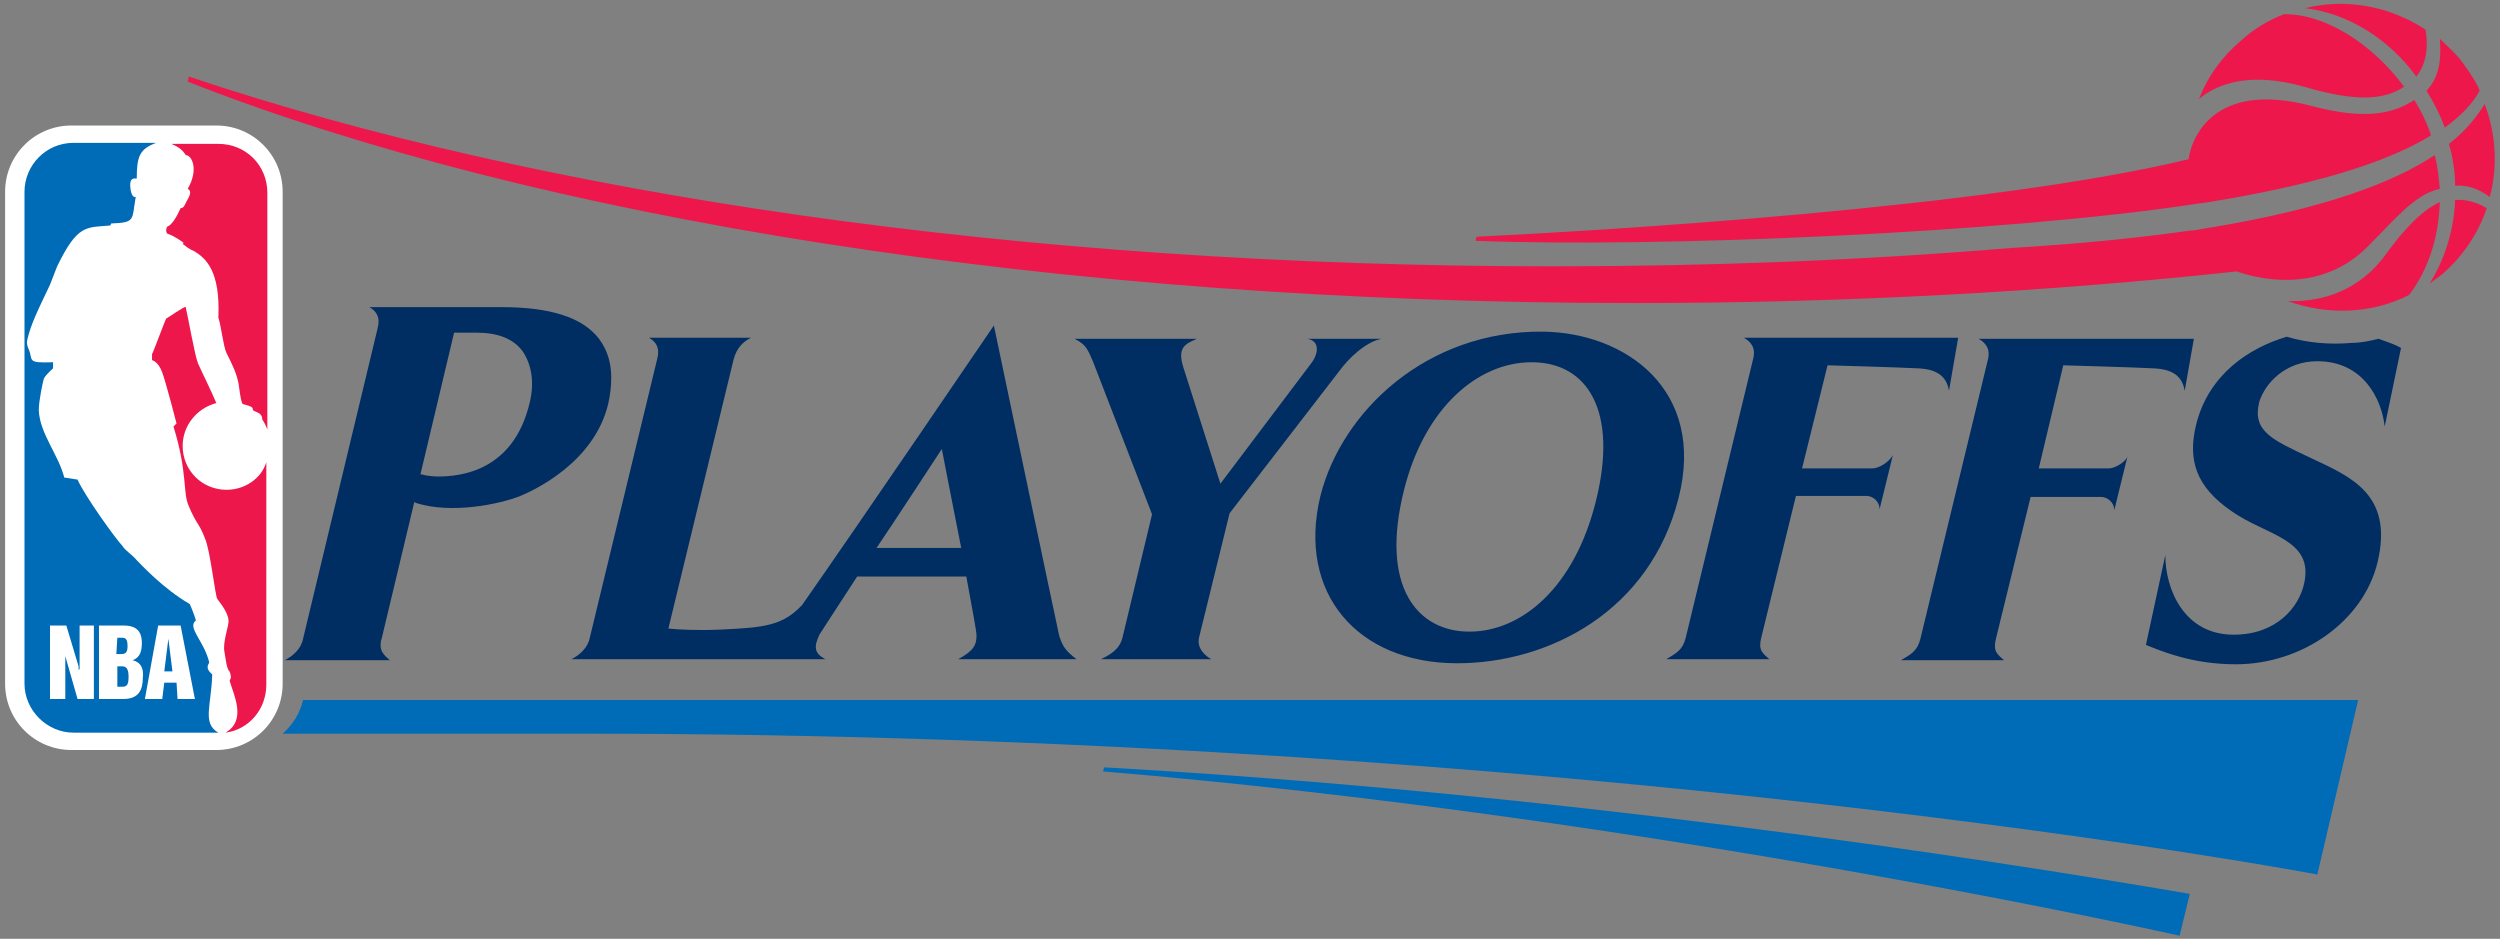 <?xml version="1.0" encoding="utf-8"?>
<!-- Generator: Adobe Illustrator 18.1.1, SVG Export Plug-In . SVG Version: 6.00 Build 0)  -->
<!DOCTYPE svg PUBLIC "-//W3C//DTD SVG 1.1//EN" "http://www.w3.org/Graphics/SVG/1.1/DTD/svg11.dtd">
<svg version="1.1" id="Layer_1" xmlns="http://www.w3.org/2000/svg" xmlns:xlink="http://www.w3.org/1999/xlink" x="0px" y="0px"
	 width="245px" height="92px" viewBox="-57 -11 245 92" enable-background="new -57 -11 245 92" xml:space="preserve">
<rect x="-57" y="-11" width="245" height="92" fill="#808080" stroke="none"/>
<g>
	<path fill="#ED174C" d="M179.8-3.5c1.2-1.5,1.1-3.4,0.9-4.6c-3.5-2.3-7.8-3.1-11.8-2.1C173.1-9.7,177.1-7.2,179.8-3.5z M168.8-2.5
		c5.4,1.6,8,1.2,9.8,0c-3.1-4.2-7.8-7.2-11.8-7.1c-1.5,0.6-2.9,1.4-4.2,2.6c-1.9,1.6-3.3,3.6-4.1,5.7C160.3-2.8,163.5-4,168.8-2.5z
		 M186.5-0.8c-0.7,1.1-1.7,2.5-3.5,3.9c0.4,1.4,0.6,2.8,0.6,4.1c1.2-0.1,2.3,0.3,3.4,1.1C187.8,5.3,187.6,2.1,186.5-0.8z M180.8-2.1
		c0.7,1.1,1.3,2.3,1.8,3.6c1.5-1.1,2.7-2.3,3.4-3.6c0-0.1-0.1-0.2-0.1-0.3l0,0c-0.5-1-1.2-2-1.9-2.9c-0.6-0.7-1.3-1.3-1.9-1.9
		C182.2-5.8,182.3-3.7,180.8-2.1z M183.6,8.6c-0.1,2.9-1,5.8-2.5,8.2c0.4-0.3,0.8-0.6,1.2-0.9c2.1-1.8,3.6-4.1,4.4-6.5
		C186,9,185,8.5,183.6,8.6z M176.6,14.2c-2.9,3.8-6.9,4.4-9.4,4.3c3.8,1.4,8.2,1.3,11.9-0.6c1.9-2.5,2.9-5.7,3-9.1
		C180.4,9.6,178.7,11.3,176.6,14.2z M158.1,9L158.1,9c0.5-0.1,0.9-0.1,1.4-0.2c9.8-1.6,17.1-3.7,21.7-6.5c0-0.1,0-0.1,0-0.2
		c-0.4-1.1-0.9-2.2-1.6-3.3c-2,1.3-4.7,2-10,0.6c-10.5-2.8-12,4.2-12.1,5.1v0.1c-19.9,4.8-57.6,7-69.8,7.6l-0.1,0.4
		C105.7,13.3,139.6,11.8,158.1,9z M175,13.2c2.9-2.9,4.6-5.1,7.1-5.7c-0.1-1.1-0.2-2.2-0.5-3.3c-3.9,2.6-10.7,5.3-22.6,7.2
		c0,0-0.9,0.2-1.4,0.2c-4.9,0.7-10.7,1.3-17.5,1.7c-14.4,1.2-29.4,1.8-44.9,1.8C42.9,15.1-4.3,8-38.5-3.5L-38.6-3
		c33.8,13.3,84.8,21.7,141.8,21.7c20.6,0,40.5-1.1,59-3.1C162.3,15.6,169.6,18.6,175,13.2z"/>
	<path fill="#FFFFFF" d="M-50,1.3c-3.6,0-6.5,2.9-6.5,6.5V56c0,3.6,2.9,6.5,6.5,6.5h14.2c3.6,0,6.5-2.9,6.5-6.5V7.8
		c0-3.6-2.9-6.5-6.5-6.5C-35.8,1.3-50,1.3-50,1.3z"/>
	<g>
		<path fill="#006BB6" d="M51.2,64.2l-0.1,0.4c54,4.5,105.5,16.1,105.5,16.1l1-4.1C136.6,73,95.5,66.7,51.2,64.2z"/>
		<g>
			<path fill="#FFFFFF" d="M-35.6,3h-14.2c-2.7,0-4.8,2.2-4.8,4.8V56c0,2.6,2.2,4.8,4.8,4.8h14.2c2.7,0,4.8-2.1,4.8-4.8V7.9
				C-30.8,5.2-33,3-35.6,3z"/>
			<path fill="#006BB6" d="M-36.5,53.9c-0.5-2.1-2.2-3.4-1.3-4.1c-0.2-0.7-0.6-1.6-0.6-1.6c-2.6-1.5-4.8-3.9-5.2-4.3
				c-0.4-0.5-1.2-1-1.4-1.4c-0.6-0.6-3.7-4.9-4.4-6.5l-1.3-0.2c-0.6-2.3-2.4-4.3-2.5-6.6c0-0.9,0.4-2.8,0.5-3.1c0.2-0.4,0.9-1,0.9-1
				v-0.6c-2.7,0.1-1.9-0.2-2.4-1.3c-0.3-0.7-0.1-0.9,0-1.4c0.4-1.5,1.6-3.8,2.1-4.9c0.2-0.5,0.7-1.8,0.7-1.8c2-4.1,2.8-3.8,5.2-4
				l0.1-0.2c2.4-0.1,2-0.3,2.4-2.6c-0.4,0.1-0.5-0.7-0.5-0.7c-0.2-1.3,0.4-1.1,0.6-1.1c0-2.2,0.3-2.9,1.9-3.5h-8.1
				c-2.7,0-4.8,2.2-4.8,4.8V56c0,2.6,2.2,4.8,4.8,4.8h14.2c-1.6-0.9-0.7-2.6-0.6-5.7C-37,54.4-36.5,54.1-36.5,53.9"/>
			<path fill="#ED174C" d="M-39.1,12.9c0.4,0.3,0.6,0.5,1.1,0.7c1.2,0.7,2.6,2,2.4,6.5c0.3,1,0.5,2.9,0.8,3.5c0.6,1.2,1,2,1.2,3.1
				c0,0,0.2,1.8,0.4,1.9c1.2,0.3,0.9,0.4,1,0.6c0.2,0.2,0.9,0.2,0.9,0.9c0.2,0.3,0.4,0.7,0.5,1V7.9c0-2.7-2.1-4.8-4.8-4.8h-4.6
				c0.7,0.3,1.1,0.6,1.4,1.1c0.6,0,1.3,1.4,0.2,3.3c0.5,0.3,0.1,0.8-0.2,1.4c-0.1,0.2-0.2,0.5-0.5,0.5c-0.4,0.9-0.9,1.7-1.3,1.8
				c-0.1,0.1-0.2,0.5,0,0.7c0.6,0.2,1.2,0.6,1.6,0.9L-39.1,12.9L-39.1,12.9z"/>
			<path fill="#ED174C" d="M-34.8,37c-2.4,0-4.3-1.9-4.3-4.3c0-2,1.4-3.7,3.3-4.2c-0.5-1.2-1.5-3.2-1.8-3.9c-0.3-0.7-1-4.7-1.2-5.5
				c0-0.2-1.8,1.1-1.9,1.1c-0.1,0.1-1.3,3.4-1.4,3.5v0.6c0,0,0.6,0.1,1,1.2s1.4,5,1.4,5l-0.3,0.3c1.4,4.5,0.9,6.5,1.5,7.8
				c0.8,1.9,1,1.6,1.6,3.2c0.5,1.1,1,5.7,1.2,5.9c0.7,0.9,1.1,1.6,1.1,2.2c0,0.5-0.6,2.1-0.4,3c0.1,0.5,0.2,1.7,0.5,1.9
				c0,0,0.2,0.5,0.1,0.7l-0.1,0.2c0.4,1.4,1.7,3.9-0.4,5.1l0,0c2.3-0.3,4-2.3,4-4.7V34.3C-31.4,35.9-33,37-34.8,37z"/>
			<polygon fill="#FFFFFF" points="-49.2,50.3 -49.2,54.6 -49.3,54.6 -49.3,54.3 -50.5,50.3 -52.1,50.3 -52.1,57.5 -50.6,57.5 
				-50.6,53.1 -50.6,53.1 -50.6,53.3 -49.4,57.5 -47.8,57.5 -47.8,50.3 			"/>
			<path fill="#FFFFFF" d="M-44,53.7L-44,53.7c0.8-0.3,0.9-1,0.9-1.7c0-1.2-0.6-1.7-1.8-1.7h-2.4v7.2h2.4c1.5,0,1.9-0.9,1.9-2.1
				C-42.9,54.5-43.2,53.9-44,53.7z M-45.5,51.5h0.5c0.4,0,0.5,0.3,0.5,0.8s-0.1,0.8-0.6,0.8h-0.5L-45.5,51.5L-45.5,51.5z M-45,56.3
				h-0.5v-2h0.5c0.5,0,0.6,0.5,0.6,1C-44.4,56-44.5,56.3-45,56.3z"/>
			<path fill="#FFFFFF" d="M-39.3,50.3h-2.2l-1.3,7.2h1.7l0.2-1.6h1.2l0.1,1.6h1.7L-39.3,50.3z M-40.9,54.8l0.4-3.2v-0.2l0,0v0.2
				l0.4,3.2H-40.9z"/>
		</g>
		<path fill="#006BB6" d="M-27.3,57.6c-0.3,1.3-1,2.4-2,3.3H0.3c96.8,0,169.8,13.8,169.8,13.8l4-17.1H-27.3z"/>
	</g>
	<g>
		<path fill="#002D62" d="M1.7,22.2c-1.6-2.1-4.8-3.1-9.5-3.1c0,0-5,0-8.5,0h-4.5c0.7,0.4,1.1,1,0.8,2.1l-7.3,30.4
			c-0.2,1-1,1.7-1.8,2.1h10.3c-0.6-0.5-0.9-0.9-0.9-1.4c0-0.2,0-0.5,0.1-0.7l3.2-13.4l0.2,0.1c3.5,1.1,8.2,0.1,10.2-0.7
			c1.2-0.5,7.2-3.2,8.6-9c0.2-0.9,0.3-1.7,0.3-2.6C2.9,24.7,2.6,23.4,1.7,22.2z M-5.1,28.5c-1.6,6.7-6.8,7.2-9,7.2
			c-0.4,0-1.3-0.1-1.5-0.2h-0.2l3.3-13.9h2.2c2.1,0,3.6,0.6,4.5,1.8C-4.9,24.7-4.6,26.5-5.1,28.5z"/>
		<path fill="#002D62" d="M46.8,51.3c-0.4-1.8-6.4-30.4-6.4-30.4S27,40.6,21.6,48.3c-1.9,2-3.6,2.2-8,2.4c-2.1,0.1-4.2,0-5.1-0.1
			l6.4-26.4c0.3-1.1,0.9-1.7,1.7-2.1h-10c0.7,0.4,1.1,1,0.8,2.1L0.8,51.5c-0.2,1-1,1.7-1.8,2.1h24.9c-1.2-0.6-1.1-1.3-0.6-2.4
			c0.2-0.3,1.8-2.8,3.7-5.7h10.7c0.5,2.8,1,5.3,1,5.8c0,0.9-0.3,1.5-1.8,2.3h11.6C47.3,52.7,47.1,52.2,46.8,51.3z M28.9,42.7
			c1.3-1.9,6.4-9.7,6.4-9.7s1,5.2,1.9,9.7H28.9z M63.5,39.3l10.8-14c0.8-1.1,2.5-2.8,4.1-3.1h-7.3c1.3,0.2,1.1,1.5,0.4,2.4
			l-8.9,11.8L59,25.1c-0.7-2.1,0.2-2.4,1.3-2.9h-12c1.2,0.6,1.3,1.1,1.8,2.2l5.8,15L53,51.5c-0.3,1.2-1.3,1.7-2.1,2.1h10.8
			c-0.7-0.4-1.4-1.1-1.2-2.1L63.5,39.3z M149.7,34.9h-6.9l2.4-10.1c0,0,7.1,0.2,8.9,0.3c2.1,0.1,2.8,1,3,2.2l0.9-5.1h-21.1
			c0.7,0.4,1.2,1,0.9,2.1l-6.6,27.3c-0.3,1.2-0.9,1.5-1.9,2.1h10.1c-0.7-0.6-1.1-0.9-0.8-2.1l3.4-13.9h6.9c0.7,0,1.3,0.6,1.3,1.3
			l1.3-5.3C151.4,34.2,150.3,34.9,149.7,34.9z M170.1,24.4c4.5,0,6.3,3.7,6.6,6.4l1.6-7.7c-0.7-0.4-1.4-0.6-2.2-0.9
			c-0.8,0.2-1.7,0.4-2.6,0.4c-2.2,0.2-4.4,0-6.4-0.6c-3.7,1.1-7.7,3.7-8.9,8.7c-0.8,3.4,0,6,3.5,8.4c3.4,2.4,8.1,2.7,7.1,7.1
			c-0.5,2.3-2.7,5-6.9,5c-4.9,0-6.7-4.5-6.7-7.8l-1.9,8.8c1.5,0.6,4.5,1.9,8.8,1.9c6.5,0,12.5-4.2,13.9-10c1.6-6.7-2.7-8.4-6.5-10.2
			s-5.8-2.6-5.1-5.5C165,26.5,167,24.4,170.1,24.4z M94.2,21.5c-11.4-0.1-19.7,7.8-21.8,16.1C70.1,47.1,76,54,85.8,54
			c9,0,18.9-5.1,21.7-16.2C110.2,27.2,102.3,21.6,94.2,21.5z M99.4,38.1c-2.1,8.5-7.3,12.8-12.4,12.8s-8.8-4.4-6.4-13.9
			c2-8,7.2-12.5,12.5-12.5C98.6,24.5,101.6,29.3,99.4,38.1z M126.5,34.9h-6.9l2.5-10.1c0,0,7.1,0.2,8.9,0.3c2.1,0.1,2.8,1,3,2.2
			l0.9-5.2h-21c0.7,0.4,1.2,1,0.9,2.1l-6.6,27.3c-0.3,1.2-0.9,1.5-1.9,2.1h10.1c-0.7-0.6-1.1-0.9-0.8-2.1l3.4-13.9h6.9
			c0.7,0,1.3,0.6,1.3,1.3l1.3-5.3C128.2,34.2,127.2,34.9,126.5,34.9z"/>
	</g>
</g>
</svg>
